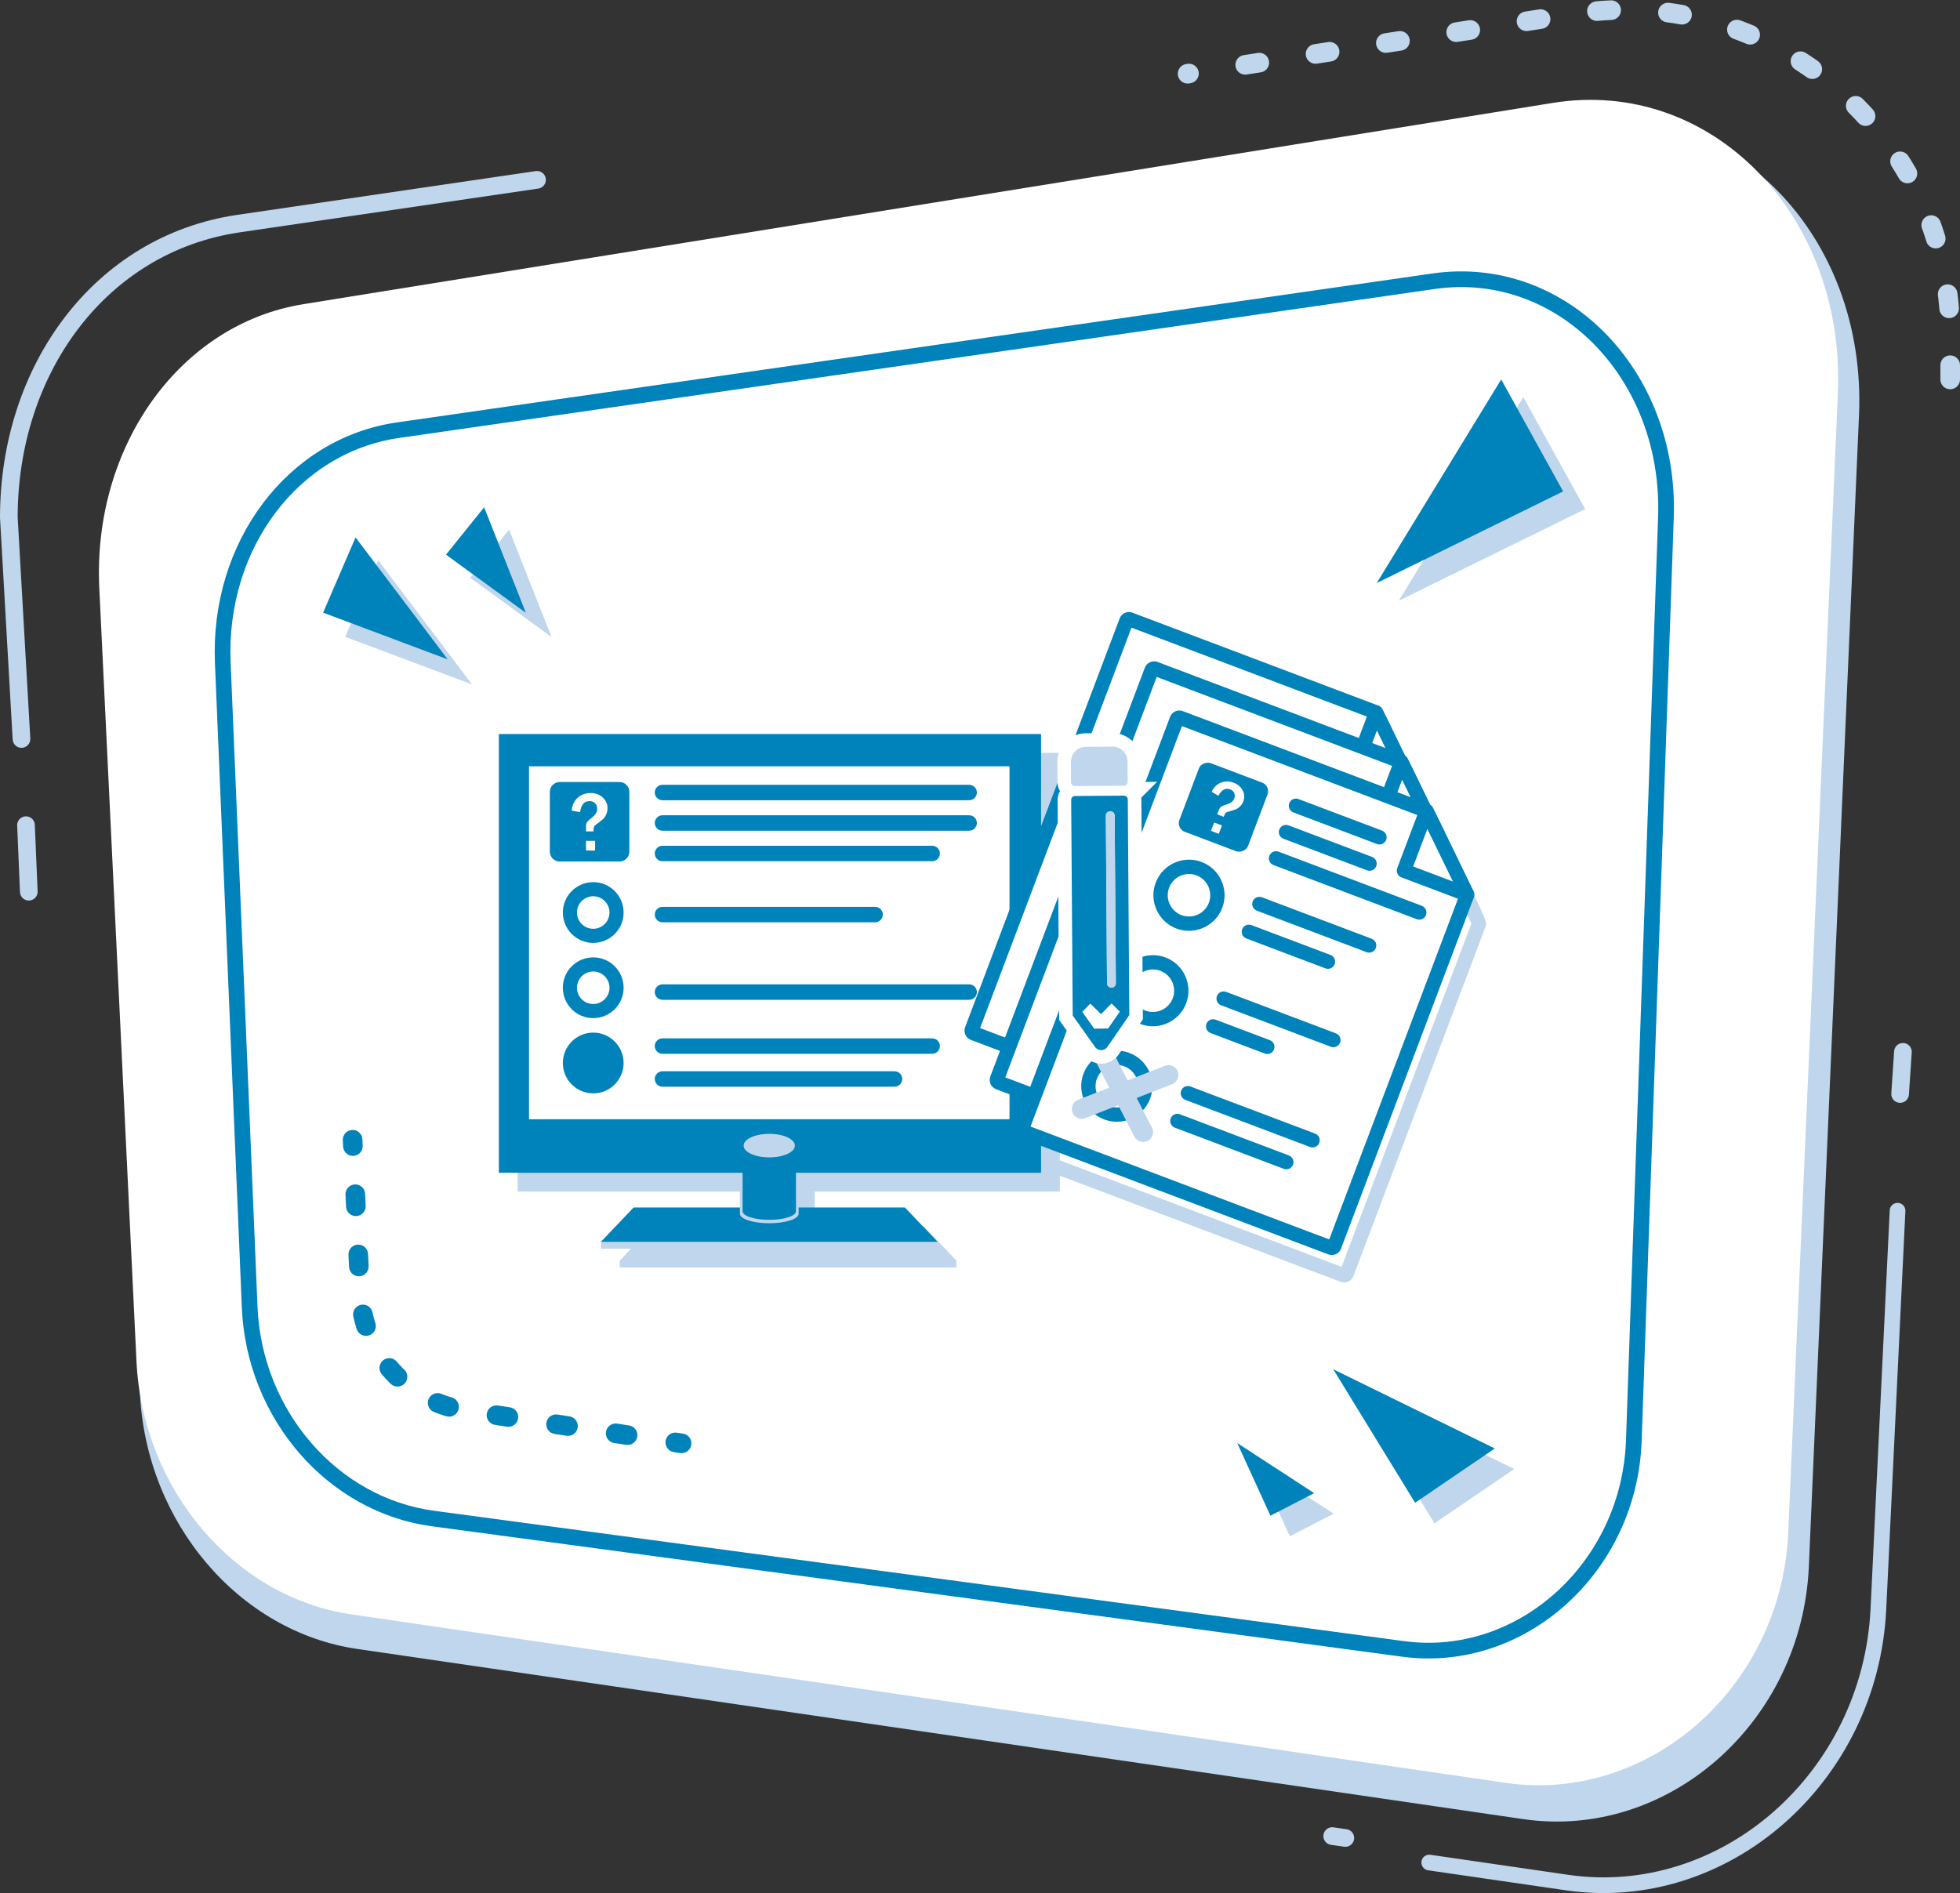 <?xml version="1.0" encoding="UTF-8"?>
<svg xmlns="http://www.w3.org/2000/svg" viewBox="0 0 499.782 482.804">
  <rect x="0" y="0" width="499.782" height="482.804" fill="#333333" stroke="none"/>
  <defs>
    <style>
      .cls-1 {
        fill: #fff;
      }

      .cls-2, .cls-3, .cls-4, .cls-5, .cls-6, .cls-7, .cls-8 {
        fill: none;
      }

      .cls-2, .cls-3, .cls-5, .cls-6, .cls-7, .cls-8 {
        stroke-miterlimit: 10;
      }

      .cls-2, .cls-3, .cls-5, .cls-6, .cls-8 {
        stroke-linecap: round;
      }

      .cls-2, .cls-4 {
        stroke-width: 4px;
      }

      .cls-2, .cls-5, .cls-8 {
        stroke: #bfd6ec;
      }

      .cls-9 {
        fill: #0082ba;
      }

      .cls-3, .cls-4, .cls-6 {
        stroke: #0082ba;
      }

      .cls-3, .cls-6, .cls-8 {
        stroke-width: 5px;
      }

      .cls-4 {
        stroke-linejoin: round;
      }

      .cls-10 {
        fill: #bfd6ec;
      }

      .cls-5 {
        stroke-width: 4.504px;
      }

      .cls-6 {
        stroke-dasharray: 0 0 3.074 12.295;
      }

      .cls-11 {
        fill: #b6d8ed;
      }

      .cls-7 {
        stroke: #fff;
        stroke-width: 6.924px;
      }

      .cls-12 {
        fill: #fffdf6;
      }

      .cls-8 {
        stroke-dasharray: 0 0 3.629 14.517;
      }

      .cls-13 {
        fill: #0081ba;
      }
    </style>
  </defs>
  <g id="Ebene_1" data-name="Ebene 1"/>
  <g id="Ebene_2" data-name="Ebene 2">
    <g id="kasten">
      <g id="Mitte_schatten" data-name="Mitte schatten">
        <path class="cls-10" d="M91.088,420.545l135.222,19.739,64.578,9.427,97.495,14.232c36.885,5.384,71.124-24.588,72.862-64.493l12.784-293.503c2.002-45.954-32.603-81.486-73.446-74.906L78.691,82.903c-31.901,5.14-54.342,36.677-52.587,73.18l9.578,199.209c1.591,33.088,25.29,60.857,55.406,65.254Z"/>
      </g>
      <g id="Mitte">
        <g>
          <path class="cls-5" d="M136.934,45.865l-76.081,11.157C25.454,62.213,2.252,94.304,2.252,131.968l3.226,56.5"/>
          <g>
            <path class="cls-1" d="M89.636,411.742l133.831,19.536,63.913,9.33,96.492,14.086c36.506,5.329,70.392-24.336,72.113-63.83l12.652-290.484c1.981-45.481-32.268-80.648-72.691-74.135L77.367,77.572c-31.573,5.087-53.783,36.3-52.046,72.427l9.479,197.16c1.574,32.747,25.029,60.231,54.836,64.583Z"/>
            <path class="cls-4" d="M110.374,387.277l58.965,7.927,134.373,18.065,54.08,7.271c30.104,4.047,57.691-20.713,58.819-53.156l8.188-235.49c1.265-36.379-26.575-64.87-59.252-60.169L101.495,109.714c-26.816,3.858-45.935,29.37-44.689,59.244l6.855,164.377c1.148,27.524,21.164,50.507,46.713,53.942Z"/>
          </g>
          <line class="cls-5" x1="6.626" y1="210.453" x2="7.343" y2="227.419"/>
          <line class="cls-5" x1="484.511" y1="279.016" x2="485.228" y2="268.263"/>
          <line class="cls-5" x1="339.7" y1="468.274" x2="343.046" y2="468.751"/>
          <g>
            <polygon class="cls-10" points="120.35 174.545 88.024 162.422 96.443 142.892 120.35 174.545"/>
            <polygon class="cls-10" points="140.637 162.464 119.914 147.371 129.816 135.068 140.637 162.464"/>
            <polygon class="cls-10" points="344.923 354.456 365.783 388.497 386.109 374.651 344.923 354.456"/>
            <polygon class="cls-10" points="356.682 153.203 404.213 129.829 388.42 101.277 356.682 153.203"/>
            <polygon class="cls-10" points="320.435 373.268 328.9 391.805 340.054 386.047 320.435 373.268"/>
          </g>
          <polygon class="cls-9" points="114.155 168.159 82.395 156.249 90.665 137.06 114.155 168.159"/>
          <polygon class="cls-9" points="134.086 156.29 113.726 141.461 123.454 129.374 134.086 156.29"/>
          <polygon class="cls-9" points="339.969 349.218 360.83 383.258 381.156 369.413 339.969 349.218"/>
          <polygon class="cls-9" points="351.052 148.7 398.583 125.325 382.79 96.773 351.052 148.7"/>
          <polygon class="cls-9" points="315.482 368.03 323.946 386.566 335.101 380.808 315.482 368.03"/>
          <g>
            <line class="cls-3" x1="89.913" y1="290.684" x2="89.992" y2="292.295"/>
            <path class="cls-6" d="M90.596,304.576l1.253,25.486c.747,15.204,12.239,27.71,27.326,29.738l46.941,7.141"/>
            <line class="cls-3" x1="172.194" y1="367.865" x2="173.789" y2="368.107"/>
          </g>
          <path class="cls-8" d="M497.282,96.773v-11.371c0-50.831-45.335-89.686-95.567-81.908l-98.888,15.312"/>
          <path class="cls-2" d="M364.446,475.019l35.137,5.108c40.015,5.817,77.315-26.582,79.392-69.781l4.883-101.566"/>
        </g>
      </g>
    </g>
    <g id="weitere_prozesse" data-name="weitere prozesse">
      <g>
        <path class="cls-10" d="M329.004,301.804l-78.279-29.588c-1.3-.491-1.958-1.949-1.467-3.249l39.404-104.248c.491-1.3,1.949-1.958,3.249-1.467l62.566,23.649c.866,.327,.957,.362,6.406,11.769,5.469,11.453,5.441,11.528,5.093,12.449l-33.722,89.218c-.491,1.3-1.949,1.958-3.249,1.467Zm-75.93-32.604l76.162,28.788,33.087-87.537c-1.276-3.059-8.174-17.508-9.72-20.353l-60.926-23.029-38.604,102.132Z"/>
        <path class="cls-10" d="M335.427,314.376l-78.279-29.588c-1.3-.491-1.958-1.949-1.467-3.249l39.404-104.248c.491-1.3,1.949-1.958,3.249-1.467l62.566,23.649c.866,.327,.957,.362,6.406,11.769,5.469,11.453,5.441,11.528,5.093,12.449l-33.722,89.218c-.491,1.3-1.949,1.958-3.249,1.467Zm-75.93-32.604l76.162,28.788,33.087-87.537c-1.276-3.059-8.174-17.508-9.72-20.353l-60.926-23.029-38.604,102.132Z"/>
        <path class="cls-10" d="M341.863,326.916l-78.279-29.588c-1.3-.491-1.958-1.949-1.467-3.249l39.404-104.248c.491-1.3,1.949-1.958,3.249-1.467l62.566,23.649c.866,.327,.957,.362,6.406,11.769,5.469,11.453,5.441,11.528,5.093,12.449l-33.722,89.218c-.491,1.3-1.949,1.958-3.249,1.467Zm-75.93-32.604l76.162,28.788,33.087-87.537c-1.276-3.059-8.174-17.508-9.72-20.353l-60.926-23.029-38.604,102.132Z"/>
      </g>
      <g>
        <rect class="cls-10" x="158.029" y="321.462" width="85.849" height="1.796"/>
        <polygon class="cls-10" points="235.542 312.754 166.363 312.754 158.029 321.506 243.878 321.506 235.542 312.754"/>
        <path class="cls-10" d="M194.153,298.586v15.127c0,1.21,3.045,2.189,6.801,2.189s6.801-.98,6.801-2.189v-15.127h-13.602Z"/>
        <rect class="cls-10" x="131.997" y="192.004" width="138.26" height="111.895"/>
        <rect class="cls-10" x="133.074" y="193.44" width="135.75" height="109.026"/>
      </g>
      <g>
        <g>
          <rect class="cls-10" x="153.232" y="316.665" width="85.849" height="1.796"/>
          <polygon class="cls-9" points="230.745 307.957 161.567 307.957 153.232 316.71 239.081 316.71 230.745 307.957"/>
          <path class="cls-10" d="M188.669,292.915v16.657c0,1.33,3.352,2.409,7.487,2.409s7.488-1.079,7.488-2.409v-16.657h-14.976Z"/>
          <path class="cls-9" d="M189.356,293.789v15.127c0,1.21,3.045,2.189,6.801,2.189s6.801-.98,6.801-2.189v-15.127h-13.602Z"/>
          <rect class="cls-9" x="127.2" y="187.207" width="138.26" height="111.895"/>
          <rect class="cls-9" x="128.278" y="188.643" width="135.75" height="109.026"/>
          <rect class="cls-1" x="134.896" y="195.438" width="122.521" height="90.016"/>
          <path class="cls-10" d="M202.697,292.176c0,1.659-2.929,3.006-6.541,3.006s-6.54-1.347-6.54-3.006,2.927-3.006,6.54-3.006,6.541,1.344,6.541,3.006Z"/>
        </g>
        <g>
          <g>
            <g>
              <path class="cls-9" d="M247.123,204.092h-78.19c-1.088,0-1.971-.882-1.971-1.971s.882-1.971,1.971-1.971h78.19c1.088,0,1.971,.882,1.971,1.971s-.882,1.971-1.971,1.971Z"/>
              <path class="cls-9" d="M247.123,211.867h-78.19c-1.088,0-1.971-.882-1.971-1.971s.882-1.971,1.971-1.971h78.19c1.088,0,1.971,.882,1.971,1.971s-.882,1.971-1.971,1.971Z"/>
              <path class="cls-9" d="M237.691,219.643h-68.758c-1.088,0-1.971-.882-1.971-1.971s.882-1.971,1.971-1.971h68.758c1.088,0,1.971,.882,1.971,1.971s-.882,1.971-1.971,1.971Z"/>
            </g>
            <g>
              <path class="cls-9" d="M142.735,199.441h15.212c1.399,0,2.535,1.136,2.535,2.535v15.21c0,1.4-1.137,2.537-2.537,2.537h-15.21c-1.399,0-2.536-1.136-2.536-2.536v-15.211c0-1.399,1.136-2.535,2.535-2.535Z"/>
              <path class="cls-12" d="M151.346,212.042h-1.92v-1.329c0-.448,.09-.798,.271-1.054,.181-.257,.576-.62,1.187-1.094,.932-.715,1.399-1.473,1.399-2.276,0-.604-.182-1.083-.547-1.438-.364-.355-.838-.531-1.423-.531-1.352,0-2.15,.936-2.393,2.807l-2.148-.384c.132-1.398,.648-2.497,1.551-3.296,.903-.796,1.985-1.196,3.245-1.196s2.291,.373,3.113,1.118c.82,.745,1.231,1.673,1.231,2.782,0,.551-.113,1.076-.34,1.571-.227,.496-.484,.88-.773,1.153-.289,.273-.899,.75-1.832,1.433-.263,.191-.43,.375-.502,.556-.073,.182-.112,.574-.119,1.177Zm.395,2.408v2.462h-2.315v-2.462h2.315Z"/>
            </g>
          </g>
          <g>
            <path class="cls-9" d="M223.14,235.223h-54.206c-1.088,0-1.971-.882-1.971-1.971s.882-1.971,1.971-1.971h54.206c1.088,0,1.971,.882,1.971,1.971s-.882,1.971-1.971,1.971Z"/>
            <path class="cls-9" d="M247.123,254.989h-78.19c-1.088,0-1.971-.882-1.971-1.971s.882-1.971,1.971-1.971h78.19c1.088,0,1.971,.882,1.971,1.971s-.882,1.971-1.971,1.971Z"/>
            <path class="cls-9" d="M237.691,268.761h-68.758c-1.088,0-1.971-.882-1.971-1.971s.882-1.971,1.971-1.971h68.758c1.088,0,1.971,.882,1.971,1.971s-.882,1.971-1.971,1.971Z"/>
            <path class="cls-9" d="M228.098,277.155h-59.164c-1.088,0-1.971-.882-1.971-1.971s.882-1.971,1.971-1.971h59.164c1.088,0,1.971,.882,1.971,1.971s-.882,1.971-1.971,1.971Z"/>
            <path class="cls-9" d="M151.268,278.852c-4.273,0-7.749-3.476-7.749-7.749s3.476-7.75,7.749-7.75,7.749,3.477,7.749,7.75-3.476,7.749-7.749,7.749Z"/>
            <path class="cls-9" d="M151.268,240.478c-4.273,0-7.749-3.476-7.749-7.749s3.476-7.75,7.749-7.75,7.749,3.477,7.749,7.75-3.476,7.749-7.749,7.749Zm0-11.898c-2.287,0-4.148,1.861-4.148,4.148s1.861,4.148,4.148,4.148,4.148-1.861,4.148-4.148-1.861-4.148-4.148-4.148Z"/>
            <path class="cls-9" d="M151.268,259.665c-4.273,0-7.749-3.476-7.749-7.749s3.476-7.75,7.749-7.75,7.749,3.477,7.749,7.75-3.476,7.749-7.749,7.749Zm0-11.898c-2.287,0-4.148,1.861-4.148,4.148s1.861,4.148,4.148,4.148,4.148-1.861,4.148-4.148-1.861-4.148-4.148-4.148Z"/>
          </g>
        </g>
      </g>
      <g>
        <g>
          <polygon class="cls-1" points="327.412 292.623 247.817 262.537 287.44 157.711 350.894 181.695 361.272 203.04 327.412 292.623"/>
          <g>
            <path class="cls-9" d="M325.845,294.806l-78.279-29.588c-1.3-.491-1.958-1.949-1.467-3.249l39.404-104.248c.491-1.3,1.949-1.958,3.249-1.467l62.566,23.649c.866,.327,.957,.362,6.406,11.769,5.469,11.453,5.441,11.528,5.093,12.449l-33.722,89.218c-.491,1.3-1.949,1.958-3.249,1.467Zm-75.93-32.604l76.162,28.788,33.087-87.537c-1.276-3.059-8.174-17.508-9.72-20.353l-60.926-23.029-38.604,102.132Z"/>
            <g>
              <polygon class="cls-1" points="350.894 181.695 345.132 196.939 361.272 203.04 350.894 181.695"/>
              <path class="cls-9" d="M360.627,204.748l-16.141-6.101c-.943-.357-1.419-1.41-1.062-2.354l5.762-15.244c.258-.682,.896-1.145,1.625-1.179,.729-.033,1.406,.37,1.726,1.026l10.379,21.345c.327,.673,.211,1.477-.294,2.029-.504,.552-1.295,.741-1.994,.477Zm-13.142-8.871l10.137,3.831-6.518-13.405-3.619,9.574Z"/>
            </g>
          </g>
        </g>
        <g>
          <polygon class="cls-1" points="333.836 305.194 254.241 275.109 293.863 170.282 357.317 194.267 367.696 215.612 333.836 305.194"/>
          <g>
            <path class="cls-9" d="M332.268,307.378l-78.279-29.588c-1.3-.491-1.958-1.949-1.467-3.249l39.404-104.248c.491-1.3,1.949-1.958,3.249-1.467l62.566,23.649c.866,.327,.957,.362,6.406,11.769,5.469,11.453,5.441,11.528,5.093,12.449l-33.722,89.218c-.491,1.3-1.949,1.958-3.249,1.467Zm-75.93-32.604l76.162,28.788,33.087-87.537c-1.276-3.059-8.174-17.508-9.72-20.353l-60.926-23.029-38.604,102.132Z"/>
            <g>
              <polygon class="cls-1" points="357.317 194.267 351.555 209.511 367.696 215.612 357.317 194.267"/>
              <path class="cls-9" d="M367.05,217.32l-16.141-6.101c-.943-.357-1.419-1.41-1.062-2.354l5.762-15.244c.258-.682,.896-1.145,1.625-1.179,.729-.033,1.406,.37,1.726,1.026l10.379,21.345c.327,.673,.211,1.477-.294,2.029-.504,.552-1.295,.741-1.994,.477Zm-13.142-8.871l10.137,3.831-6.518-13.405-3.619,9.574Z"/>
            </g>
          </g>
        </g>
        <g>
          <g>
            <polygon class="cls-1" points="340.271 317.734 260.676 287.649 300.299 182.822 363.753 206.806 374.132 228.152 340.271 317.734"/>
            <g>
              <path class="cls-9" d="M338.704,319.917l-78.279-29.588c-1.3-.491-1.958-1.949-1.467-3.249l39.404-104.248c.491-1.3,1.949-1.958,3.249-1.467l62.566,23.649c.866,.327,.957,.362,6.406,11.769,5.469,11.453,5.441,11.528,5.093,12.449l-33.722,89.218c-.491,1.3-1.949,1.958-3.249,1.467Zm-75.93-32.604l76.162,28.788,33.087-87.537c-1.276-3.059-8.174-17.508-9.72-20.353l-60.926-23.029-38.604,102.132Z"/>
              <g>
                <polygon class="cls-1" points="363.753 206.806 357.991 222.051 374.132 228.152 363.753 206.806"/>
                <path class="cls-9" d="M373.486,229.86l-16.141-6.101c-.943-.357-1.419-1.41-1.062-2.354l5.762-15.244c.258-.682,.896-1.145,1.625-1.179,.729-.033,1.406,.37,1.726,1.026l10.379,21.345c.327,.673,.211,1.477-.294,2.029-.504,.552-1.295,.741-1.994,.477Zm-13.142-8.871l10.137,3.831-6.518-13.405-3.619,9.574Z"/>
              </g>
            </g>
            <g>
              <g>
                <path class="cls-9" d="M351.108,215.256l-21.303-8.052c-.943-.357-1.419-1.41-1.062-2.354s1.41-1.419,2.354-1.062l21.303,8.052c.943,.357,1.419,1.41,1.062,2.354s-1.41,1.419-2.354,1.062Z"/>
                <path class="cls-9" d="M348.572,221.966l-21.303-8.052c-.943-.357-1.419-1.41-1.062-2.354s1.41-1.419,2.354-1.062l21.303,8.052c.943,.357,1.419,1.41,1.062,2.354s-1.41,1.419-2.354,1.062Z"/>
                <path class="cls-9" d="M361.259,234.433l-36.527-13.807c-.943-.357-1.419-1.41-1.062-2.354,.357-.943,1.41-1.419,2.354-1.062l36.527,13.807c.943,.357,1.419,1.41,1.062,2.354s-1.41,1.419-2.354,1.062Z"/>
              </g>
              <g>
                <rect class="cls-9" x="302.611" y="196.512" width="18.716" height="18.716" rx="2.34" ry="2.34" transform="translate(9.094 424.9) rotate(-69.294)"/>
                <path class="cls-1" d="M312.033,208.321l-1.658-.627,.434-1.147c.146-.386,.338-.659,.578-.822,.24-.162,.7-.347,1.381-.557,1.038-.313,1.688-.815,1.95-1.508,.197-.521,.196-.994-.003-1.419-.199-.425-.55-.732-1.055-.923-1.167-.441-2.161,.106-2.981,1.642l-1.728-1.032c.57-1.164,1.375-1.944,2.414-2.339,1.039-.393,2.104-.384,3.191,.027s1.856,1.07,2.322,1.981c.465,.911,.517,1.845,.155,2.803-.18,.476-.448,.892-.806,1.245-.357,.354-.705,.602-1.044,.743-.338,.141-1.021,.354-2.048,.639-.289,.079-.494,.183-.615,.316-.122,.133-.284,.458-.486,.977Zm-.445,2.207l-.803,2.125-1.998-.755,.803-2.125,1.998,.755Z"/>
              </g>
            </g>
          </g>
          <path class="cls-9" d="M299.972,236.809c-4.679-1.769-7.047-7.015-5.278-11.694,1.769-4.679,7.014-7.047,11.694-5.278,4.679,1.769,7.047,7.015,5.279,11.693-1.769,4.68-7.015,7.048-11.694,5.279Zm5.124-13.556c-2.796-1.057-5.93,.358-6.987,3.153s.358,5.93,3.154,6.987c2.796,1.057,5.93-.358,6.987-3.154,1.057-2.795-.358-5.93-3.154-6.986Z"/>
          <path class="cls-9" d="M290.769,261.158c-4.679-1.769-7.047-7.015-5.278-11.694,1.769-4.679,7.014-7.047,11.694-5.278,4.679,1.769,7.047,7.015,5.279,11.693-1.769,4.68-7.015,7.048-11.694,5.279Zm5.124-13.556c-2.796-1.057-5.93,.358-6.987,3.153-1.057,2.796,.358,5.93,3.154,6.987,2.796,1.057,5.93-.358,6.987-3.154,1.057-2.795-.358-5.93-3.154-6.986Z"/>
          <path class="cls-9" d="M281.566,285.506c-4.679-1.769-7.047-7.015-5.278-11.694s7.014-7.047,11.694-5.278c4.679,1.769,7.047,7.015,5.279,11.693-1.769,4.68-7.015,7.048-11.694,5.279Zm5.124-13.556c-2.796-1.057-5.93,.358-6.987,3.153-1.057,2.796,.358,5.93,3.154,6.987,2.796,1.057,5.93-.358,6.987-3.154,1.057-2.795-.358-5.93-3.154-6.986Z"/>
          <g>
            <path class="cls-9" d="M348.472,242.84l-27.984-10.578c-.943-.357-1.419-1.41-1.062-2.354s1.41-1.419,2.354-1.062l27.984,10.578c.943,.357,1.419,1.41,1.062,2.354s-1.41,1.419-2.354,1.062Z"/>
            <path class="cls-9" d="M337.974,246.972l-20.165-7.622c-.943-.357-1.419-1.41-1.062-2.354s1.41-1.419,2.354-1.062l20.165,7.622c.943,.357,1.419,1.41,1.062,2.354s-1.41,1.419-2.354,1.062Z"/>
          </g>
          <g>
            <path class="cls-9" d="M339.354,266.964l-27.984-10.578c-.943-.357-1.419-1.41-1.062-2.354s1.41-1.419,2.354-1.062l27.984,10.578c.943,.357,1.419,1.41,1.062,2.354s-1.41,1.419-2.354,1.062Z"/>
            <path class="cls-9" d="M322.507,268.696l-13.816-5.222c-.943-.357-1.419-1.41-1.062-2.354s1.41-1.419,2.354-1.062l13.816,5.222c.943,.357,1.419,1.41,1.062,2.354s-1.41,1.419-2.354,1.062Z"/>
          </g>
          <g>
            <path class="cls-9" d="M334.045,292.528l-31.793-12.017c-.943-.357-1.419-1.41-1.062-2.354s1.41-1.419,2.354-1.062l31.793,12.017c.943,.357,1.419,1.41,1.062,2.354-.357,.943-1.41,1.419-2.354,1.062Z"/>
            <path class="cls-9" d="M327.355,298.099l-27.783-10.501c-.943-.357-1.419-1.41-1.062-2.354s1.41-1.419,2.354-1.062l27.783,10.501c.943,.357,1.419,1.41,1.062,2.354s-1.41,1.419-2.354,1.062Z"/>
          </g>
          <g>
            <path class="cls-10" d="M274.942,285.17c-.642-.243-1.183-.746-1.453-1.436-.506-1.293,.132-2.751,1.425-3.256l22.132-8.657c1.291-.505,2.75,.132,3.256,1.425,.506,1.293-.132,2.751-1.425,3.256l-22.132,8.657c-.603,.236-1.242,.223-1.803,.01Z"/>
            <path class="cls-10" d="M290.612,291.093c.642,.243,1.381,.223,2.039-.116,1.234-.635,1.72-2.15,1.085-3.385l-10.872-21.132c-.634-1.233-2.149-1.72-3.385-1.085-1.234,.635-1.72,2.15-1.085,3.385l10.872,21.132c.296,.576,.784,.988,1.346,1.201Z"/>
          </g>
        </g>
        <g>
          <g>
            <g>
              <path class="cls-13" d="M273.144,203.987l.386,55.018,5.702,8.016c.787,1.081,2.394,1.07,3.142-.022l5.589-8.095-.386-55.018c-.004-.52-.432-.942-.952-.962l-12.52,.088c-.543,.004-.965,.456-.962,.975Zm2.86,54.079l2.017-2.069,2.736,2.698,2.674-2.736,2.07,2.041-2.97,4.297-3.496,.025-3.03-4.255Zm6.28-7.297l-.3-42.757c-.004-.614,.488-1.114,1.102-1.118,.638-.004,1.137,.488,1.142,1.102l.3,42.757c.004,.638-.488,1.137-1.126,1.142-.614,.004-1.114-.488-1.118-1.126Z"/>
              <path class="cls-11" d="M273.076,194.326l.036,5.197c.004,.543,.432,.966,.975,.962l12.52-.088c.52-.004,.942-.432,.938-.975l-.036-5.197c-.015-2.102-1.728-3.815-3.854-3.8l-6.78,.048c-2.102,.015-3.815,1.728-3.8,3.854Z"/>
              <polygon class="cls-1" points="278.021 255.997 276.004 258.066 279.034 262.321 282.53 262.296 285.5 258 283.431 255.959 280.757 258.694 278.021 255.997"/>
              <path class="cls-11" d="M281.984,208.012l.3,42.757c.004,.638,.504,1.13,1.118,1.126,.638-.004,1.13-.504,1.126-1.142l-.3-42.757c-.004-.614-.504-1.107-1.142-1.102-.614,.004-1.107,.504-1.102,1.118Z"/>
            </g>
            <g>
              <path class="cls-7" d="M286.625,202.924l-12.52,.088c-.543,.004-.965,.456-.962,.975l.386,55.018,5.702,8.016c.787,1.081,2.394,1.07,3.142-.022l5.589-8.095-.386-55.018c-.004-.52-.432-.942-.952-.962Z"/>
              <polygon class="cls-7" points="283.431 255.959 285.5 258 282.53 262.296 279.034 262.321 276.004 258.066 278.021 255.997 280.757 258.694 283.431 255.959"/>
              <path class="cls-7" d="M282.284,250.77l-.3-42.757c-.004-.614,.488-1.114,1.102-1.118,.638-.004,1.137,.488,1.142,1.102l.3,42.757c.004,.638-.488,1.137-1.126,1.142-.614,.004-1.114-.488-1.118-1.126Z"/>
              <path class="cls-7" d="M273.112,199.523c.004,.543,.432,.966,.975,.962l12.52-.088c.52-.004,.942-.432,.938-.975l-.036-5.197c-.015-2.102-1.728-3.815-3.854-3.8l-6.78,.048c-2.102,.015-3.815,1.728-3.8,3.854l.036,5.197Z"/>
            </g>
          </g>
          <g>
            <path class="cls-9" d="M273.144,203.987l.386,55.018,5.702,8.016c.787,1.081,2.394,1.07,3.142-.022l5.589-8.095-.386-55.018c-.004-.52-.432-.942-.952-.962l-12.52,.088c-.543,.004-.965,.456-.962,.975Zm2.86,54.079l2.017-2.069,2.736,2.698,2.674-2.736,2.07,2.041-2.97,4.297-3.496,.025-3.03-4.255Zm6.28-7.297l-.3-42.757c-.004-.614,.488-1.114,1.102-1.118,.638-.004,1.137,.488,1.142,1.102l.3,42.757c.004,.638-.488,1.137-1.126,1.142-.614,.004-1.114-.488-1.118-1.126Z"/>
            <path class="cls-10" d="M273.076,194.326l.036,5.197c.004,.543,.432,.966,.975,.962l12.52-.088c.52-.004,.942-.432,.938-.975l-.036-5.197c-.015-2.102-1.728-3.815-3.854-3.8l-6.78,.048c-2.102,.015-3.815,1.728-3.8,3.854Z"/>
            <polygon class="cls-1" points="278.021 255.997 276.004 258.066 279.034 262.321 282.53 262.296 285.5 258 283.431 255.959 280.757 258.694 278.021 255.997"/>
            <path class="cls-10" d="M281.984,208.012l.3,42.757c.004,.638,.504,1.13,1.118,1.126,.638-.004,1.13-.504,1.126-1.142l-.3-42.757c-.004-.614-.504-1.107-1.142-1.102-.614,.004-1.107,.504-1.102,1.118Z"/>
          </g>
        </g>
      </g>
    </g>
  </g>
</svg>